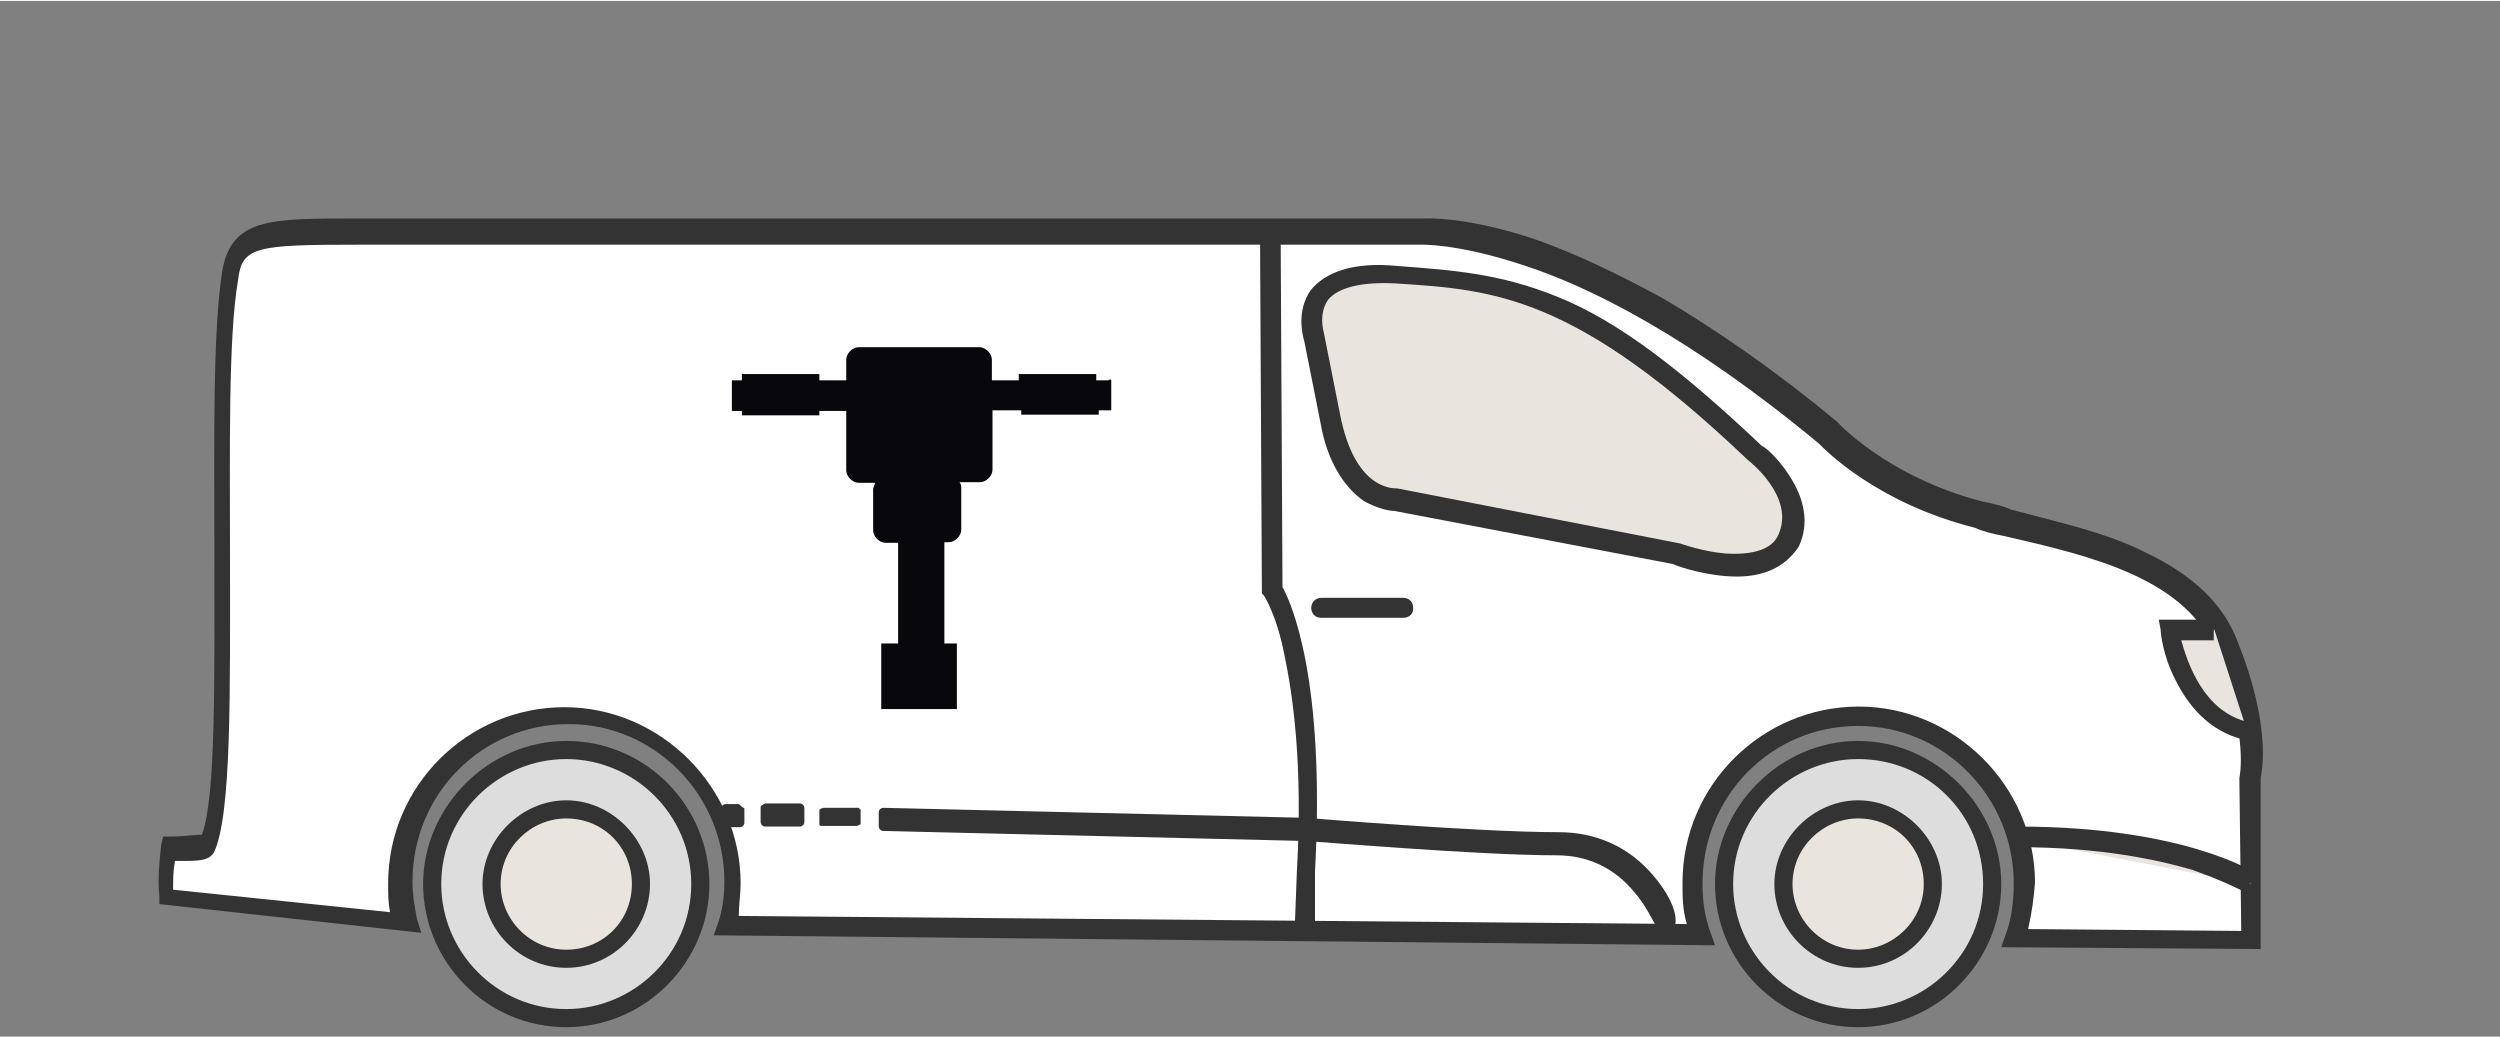 <?xml version="1.0" encoding="utf-8"?>
<!-- Generator: Adobe Illustrator 24.3.0, SVG Export Plug-In . SVG Version: 6.00 Build 0)  -->
<svg version="1.1" id="Layer_1" xmlns="http://www.w3.org/2000/svg" xmlns:xlink="http://www.w3.org/1999/xlink" x="0px" y="0px"
	 viewBox="0 0 400 165.7" style="enable-background:new 0 0 400 165.7;" width="400" height="166" xml:space="preserve">
<rect x="0" y="0" width="400" height="165.7" fill="#808080" stroke="none"/>
<style type="text/css">
	.st0{fill:#EAE4DF;stroke:#333333;stroke-width:20;stroke-miterlimit:10;}
	.st1{fill:#FFFFFF;}
	.st2{fill:#333333;}
	.st3{fill:#DDDDDD;}
	.st4{fill:#EAE4DF;}
	.st5{fill:none;}
	.st6{fill:#07070C;}
</style>
<g>
	<g>
		<path class="st0" d="M284.5,126.2"/>
		<path class="st0" d="M118.1,34.8"/>
		<g>
			<path class="st1" d="M356.2,103.9c-5.6-14.1-23.9-17.4-40-21.3c-16.1-3.9-23.9-13.1-23.9-13.1c-41.3-34.4-65.2-32.4-65.2-32.4
				s-147.1,0-165.8,0S37.8,36.8,36.5,44c-3.3,20.6,1.3,81.2-3.6,91.1c-0.3,0.7-5.9,0.7-5.9,0.7c-0.7,2.9-0.7,5.9-0.3,7.5l38.3,4.3
				c-0.7-2-0.7-4.3-0.7-6.2c0-14.7,11.8-26.5,26.5-26.5s26.5,11.8,26.5,26.5c0,2.3-0.3,4.6-1,6.9l155.6,1.3c-1-2.6-1.3-5.6-1.3-8.2
				c0-14.7,11.8-26.5,26.5-26.5s26.5,11.8,26.5,26.5c0,2.9-0.7,5.9-1.3,8.8l37.7,0.3l-0.3-25.6C359.5,124.6,361.8,118,356.2,103.9z"
				/>
			<path class="st2" d="M361.8,151.7l-41.6-0.3l0.7-2c1-2.6,1.3-5.6,1.3-8.2c0-13.8-11.1-25.2-24.9-25.2s-24.9,11.1-24.9,25.2
				c0,2.6,0.3,5.2,1.3,7.9l0.7,2l-160.2-1.6l0.7-2c0.7-2,1-4.3,1-6.6c0-13.8-11.1-25.2-24.9-25.2S66,126.8,66,140.9
				c0,2,0.3,3.9,0.7,5.9l0.7,2.3l-41.9-4.6v-1.3c-0.3-2.6,0-5.6,0.3-8.2l0.3-1.3h1.3c1.6,0,3.9-0.3,4.9-0.3c2.3-5.9,2-25.9,2-45.5
				c0-17.4-0.3-35.1,1.3-44.9c0.7-3.9,2.6-6.2,6.2-7.2c3.3-1,8.2-1,16.4-1c1.3,0,2.6,0,3.9,0c6.2,0,26.5,0,51.4,0
				c48.2,0,112,0,114.3,0c0.7,0,6.9-0.3,17.7,3.3c6.6,2.3,13.4,5.6,20.6,9.5c8.8,5.2,18.3,11.8,27.8,19.7l0,0l0,0
				c0,0,7.9,8.8,23.3,12.8c1.6,0.3,3.3,0.7,4.6,1.3c7.5,2,15.1,3.6,21.6,6.9c7.5,3.6,12.4,8.2,14.7,14.4c5.2,13.1,3.9,20.3,3.6,21.6
				V151.7z M324.5,148.5l34.1,0.3l-0.3-24.2v-0.3c0,0,1.6-6.6-3.6-19.7c-4.6-12.1-19.7-15.7-34.1-19c-1.6-0.3-3.3-0.7-4.6-1.3
				C300.2,80.3,292,71.8,291,70.8c-21-17.4-37-25.2-47.2-28.5c-10.8-3.6-16.7-3.3-16.7-3.3l0,0c-1.3,0-147.4,0-165.8,0
				c-1.3,0-2.6,0-3.9,0c-16.4,0-18.7,0.3-19.3,5.6c-1.6,9.2-1.3,27.2-1.3,44.2c0,21.3,0.3,41.6-2.6,47.5c-0.7,1-1.6,1.3-4.6,1.3
				c-0.7,0-1.3,0-1.6,0c-0.3,1.6-0.3,2.9-0.3,4.6l34.7,3.6c-0.3-1.6-0.3-2.9-0.3-4.6c0-15.7,12.8-28.2,28.2-28.2
				c15.4,0,28.2,12.8,28.2,28.2c0,1.6-0.3,3.6-0.3,5.2l151.7,1.3c-0.7-2.3-0.7-4.3-0.7-6.6c0-15.7,12.8-28.2,28.2-28.2
				s28.2,12.8,28.2,28.2C325.4,143.6,325.1,145.8,324.5,148.5z"/>
		</g>
		<g>
			<g>
				<circle class="st3" cx="297.3" cy="141.3" r="21.3"/>
				<path class="st2" d="M297.3,164.2c-12.8,0-22.9-10.5-22.9-22.9s10.5-22.9,22.9-22.9s22.9,10.5,22.9,22.9S310,164.2,297.3,164.2z
					 M297.3,121.3c-10.8,0-20,8.8-20,20c0,10.8,8.8,20,20,20c10.8,0,20-8.8,20-20S308.4,121.3,297.3,121.3z"/>
			</g>
			<g>
				<circle class="st4" cx="297.3" cy="141.3" r="12.1"/>
				<path class="st2" d="M297.3,154.7c-7.5,0-13.4-6.2-13.4-13.4s6.2-13.4,13.4-13.4c7.2,0,13.4,6.2,13.4,13.4
					S304.8,154.7,297.3,154.7z M297.3,130.8c-5.6,0-10.5,4.6-10.5,10.5c0,5.6,4.6,10.5,10.5,10.5c5.6,0,10.5-4.6,10.5-10.5
					S303.2,130.8,297.3,130.8z"/>
			</g>
		</g>
		<g>
			<g>
				<circle class="st3" cx="90.6" cy="141.3" r="21.3"/>
				<path class="st2" d="M90.6,164.2c-12.8,0-22.9-10.5-22.9-22.9s10.5-22.9,22.9-22.9c12.8,0,22.9,10.5,22.9,22.9
					S103.3,164.2,90.6,164.2z M90.6,121.3c-10.8,0-20,8.8-20,20c0,10.8,8.8,20,20,20c10.8,0,20-8.8,20-20S101.4,121.3,90.6,121.3z"
					/>
			</g>
			<g>
				<circle class="st4" cx="90.6" cy="141.3" r="12.1"/>
				<path class="st2" d="M90.6,154.7c-7.5,0-13.4-6.2-13.4-13.4s6.2-13.4,13.4-13.4s13.4,6.2,13.4,13.4S98.1,154.7,90.6,154.7z
					 M90.6,130.8c-5.6,0-10.5,4.6-10.5,10.5c0,5.6,4.6,10.5,10.5,10.5c5.9,0,10.5-4.6,10.5-10.5S96.5,130.8,90.6,130.8z"/>
			</g>
		</g>
		<path class="st0" d="M119.7,145.8"/>
		<path class="st0" d="M115.5,117"/>
		<path class="st2" d="M210.5,147.5l-3.3-0.3l0.3-7.9c1-17.4-0.7-28.5-2-34.7c-1.3-6.6-3.3-9.5-3.3-9.5l-0.3-0.3v-0.3l-0.3-58h3.3
			l0.3,57.3c1.3,2.3,6.9,14.4,5.2,45.5l0,0V147.5z"/>
		<path class="st2" d="M137.4,129.1h-5.6c-0.3,0-0.7,0.3-0.7,0.3v2.3c0,0.3,0.3,0.3,0.3,0.3h5.6c0.3,0,0.7-0.3,0.7-0.3v-2.3
			C137.7,129.5,137.4,129.1,137.4,129.1z"/>
		<path class="st2" d="M264.5,139.9c-3.9-4.6-9.2-6.9-15.1-6.9l0,0c-13.1,0-40.3-2.3-40.6-2.3l0,0l-67.5-1.6c-0.3,0-0.7,0.3-0.7,0.7
			v2.3c0,0.3,0.3,0.7,0.7,0.7l67.2,1.6l0,0c1.3,0,27.8,2.3,40.6,2.3l0,0c4.9,0,9.2,2,12.4,5.9c2,2.3,2.9,4.6,3.6,5.6
			c0,0.3,0.3,0.3,0.7,0.3l2-0.7c0.3,0,0.3-0.3,0.3-0.7C268.1,145.2,266.8,142.6,264.5,139.9z"/>
		<g>
			<path class="st2" d="M118.1,128.5h-2c-0.3,0-0.7,0.3-0.7,0.7v2.3c0,0.3,0.3,0.7,0.7,0.7h2.3c0.3,0,0.7-0.3,0.7-0.7v-2.3
				C118.4,128.8,118.4,128.5,118.1,128.5z"/>
			<path class="st2" d="M121.7,129.1v2.3c0,0.3,0.3,0.7,0.7,0.7h5.6c0.3,0,0.7-0.3,0.7-0.7v-2.3c0-0.3-0.3-0.7-0.7-0.7h-5.6
				C121.7,128.8,121.7,128.8,121.7,129.1z"/>
		</g>
		<g>
			<line class="st5" x1="211.4" y1="97" x2="224.5" y2="97"/>
			<path class="st2" d="M224.5,98.7L224.5,98.7h-13.1c-1,0-1.6-0.7-1.6-1.6s0.7-1.6,1.6-1.6l0,0h13.1c1,0,1.6,0.7,1.6,1.6
				C226.2,98,225.5,98.7,224.5,98.7z"/>
		</g>
		<g>
			<path class="st4" d="M354.3,100.6h-7.2c0,0,1.6,14.1,12.4,16.1"/>
			<path class="st2" d="M359.5,118.3c-4.9-1-8.8-4.3-11.5-9.8c-2-3.9-2.3-7.5-2.3-7.9l-0.3-1.6h8.8v3.3H349
				c1,3.6,3.6,11.5,10.8,13.1L359.5,118.3z"/>
		</g>
		<g>
			<path class="st4" d="M210.1,54.1c0,0-4.3-11.1,12.8-10.2c17,1,30.1,2.3,57.3,28.5c0,0,9.2,6.6,5.6,14.1c-3.6,7.5-18,2-18,2
				L222.9,80c0,0-7.9,0.3-10.5-12.8C210.1,54.1,210.1,54.1,210.1,54.1z"/>
			<path class="st2" d="M277.9,92.1c-4.6,0-9.5-1.6-10.2-2l-44.6-8.5c-0.7,0-2.6-0.3-4.9-1.6c-3.3-2.3-5.9-6.6-6.9-12.4l-2.6-13.1
				c-0.3-1-1.3-4.9,1-8.2c2.3-2.9,6.9-4.6,13.8-3.9c9.5,0.7,16.7,1.3,25.6,4.9c9.8,3.9,20,11.8,32.8,23.9c0.7,0.3,2.6,2,4.3,4.6
				c2.6,3.9,3.3,7.9,1.6,11.5C285.5,90.8,281.9,92.1,277.9,92.1z M223.6,78L223.6,78l45.2,8.8l0,0c0,0,3.6,1.3,7.2,1.6
				c4.6,0.3,7.5-0.7,8.5-2.9c2.9-6.2-4.9-12.1-4.9-12.1l0,0l0,0c-27.5-26.2-40.3-27.2-56.3-28.2c-5.6-0.3-9.2,0.7-10.8,2.6
				c-1.6,2.3-0.7,5.2-0.7,5.2l0,0l0,0l2.6,13.1C216.7,78,222.6,78,223.6,78C223.2,78,223.2,78,223.6,78L223.6,78z"/>
		</g>
		<g>
			<path class="st4" d="M360.2,141.3c0,0-11.1-7.2-37.3-7.2"/>
			<path class="st2" d="M359.2,142.6c0,0-2.9-1.6-8.5-3.6c-5.6-1.6-14.7-3.6-27.8-3.6v-3.3c26.2,0,37.7,7.2,38,7.5L359.2,142.6
				l1-1.3L359.2,142.6z"/>
		</g>
	</g>
	<g>
		<path class="st6" d="M177.4,60.7h-2v-1H163v1h-4.3v-3.3c0-1-1-2-2-2h-2.6h-8.8h-7.9c-1,0-2,1-2,2v3.3h-4.3v-1h-12.4v1h-1.6v4.9
			h1.6v0.7h12.4v-0.7h4.3v9.5c0,1,1,2,2,2h2.6c0,0.3-0.3,0.7-0.3,1v6.6c0,1,1,2,2,2h2v16.1H141v10.5h12.1v-10.5h-2V86.6h0.7
			c1,0,2-1,2-2V78c0-0.3,0-0.7-0.3-1h0.7h2.6c1,0,2-1,2-2v-9.5h4.6v0.7h12.4v-0.7h2v-4.9H177.4z"/>
	</g>
</g>
</svg>
